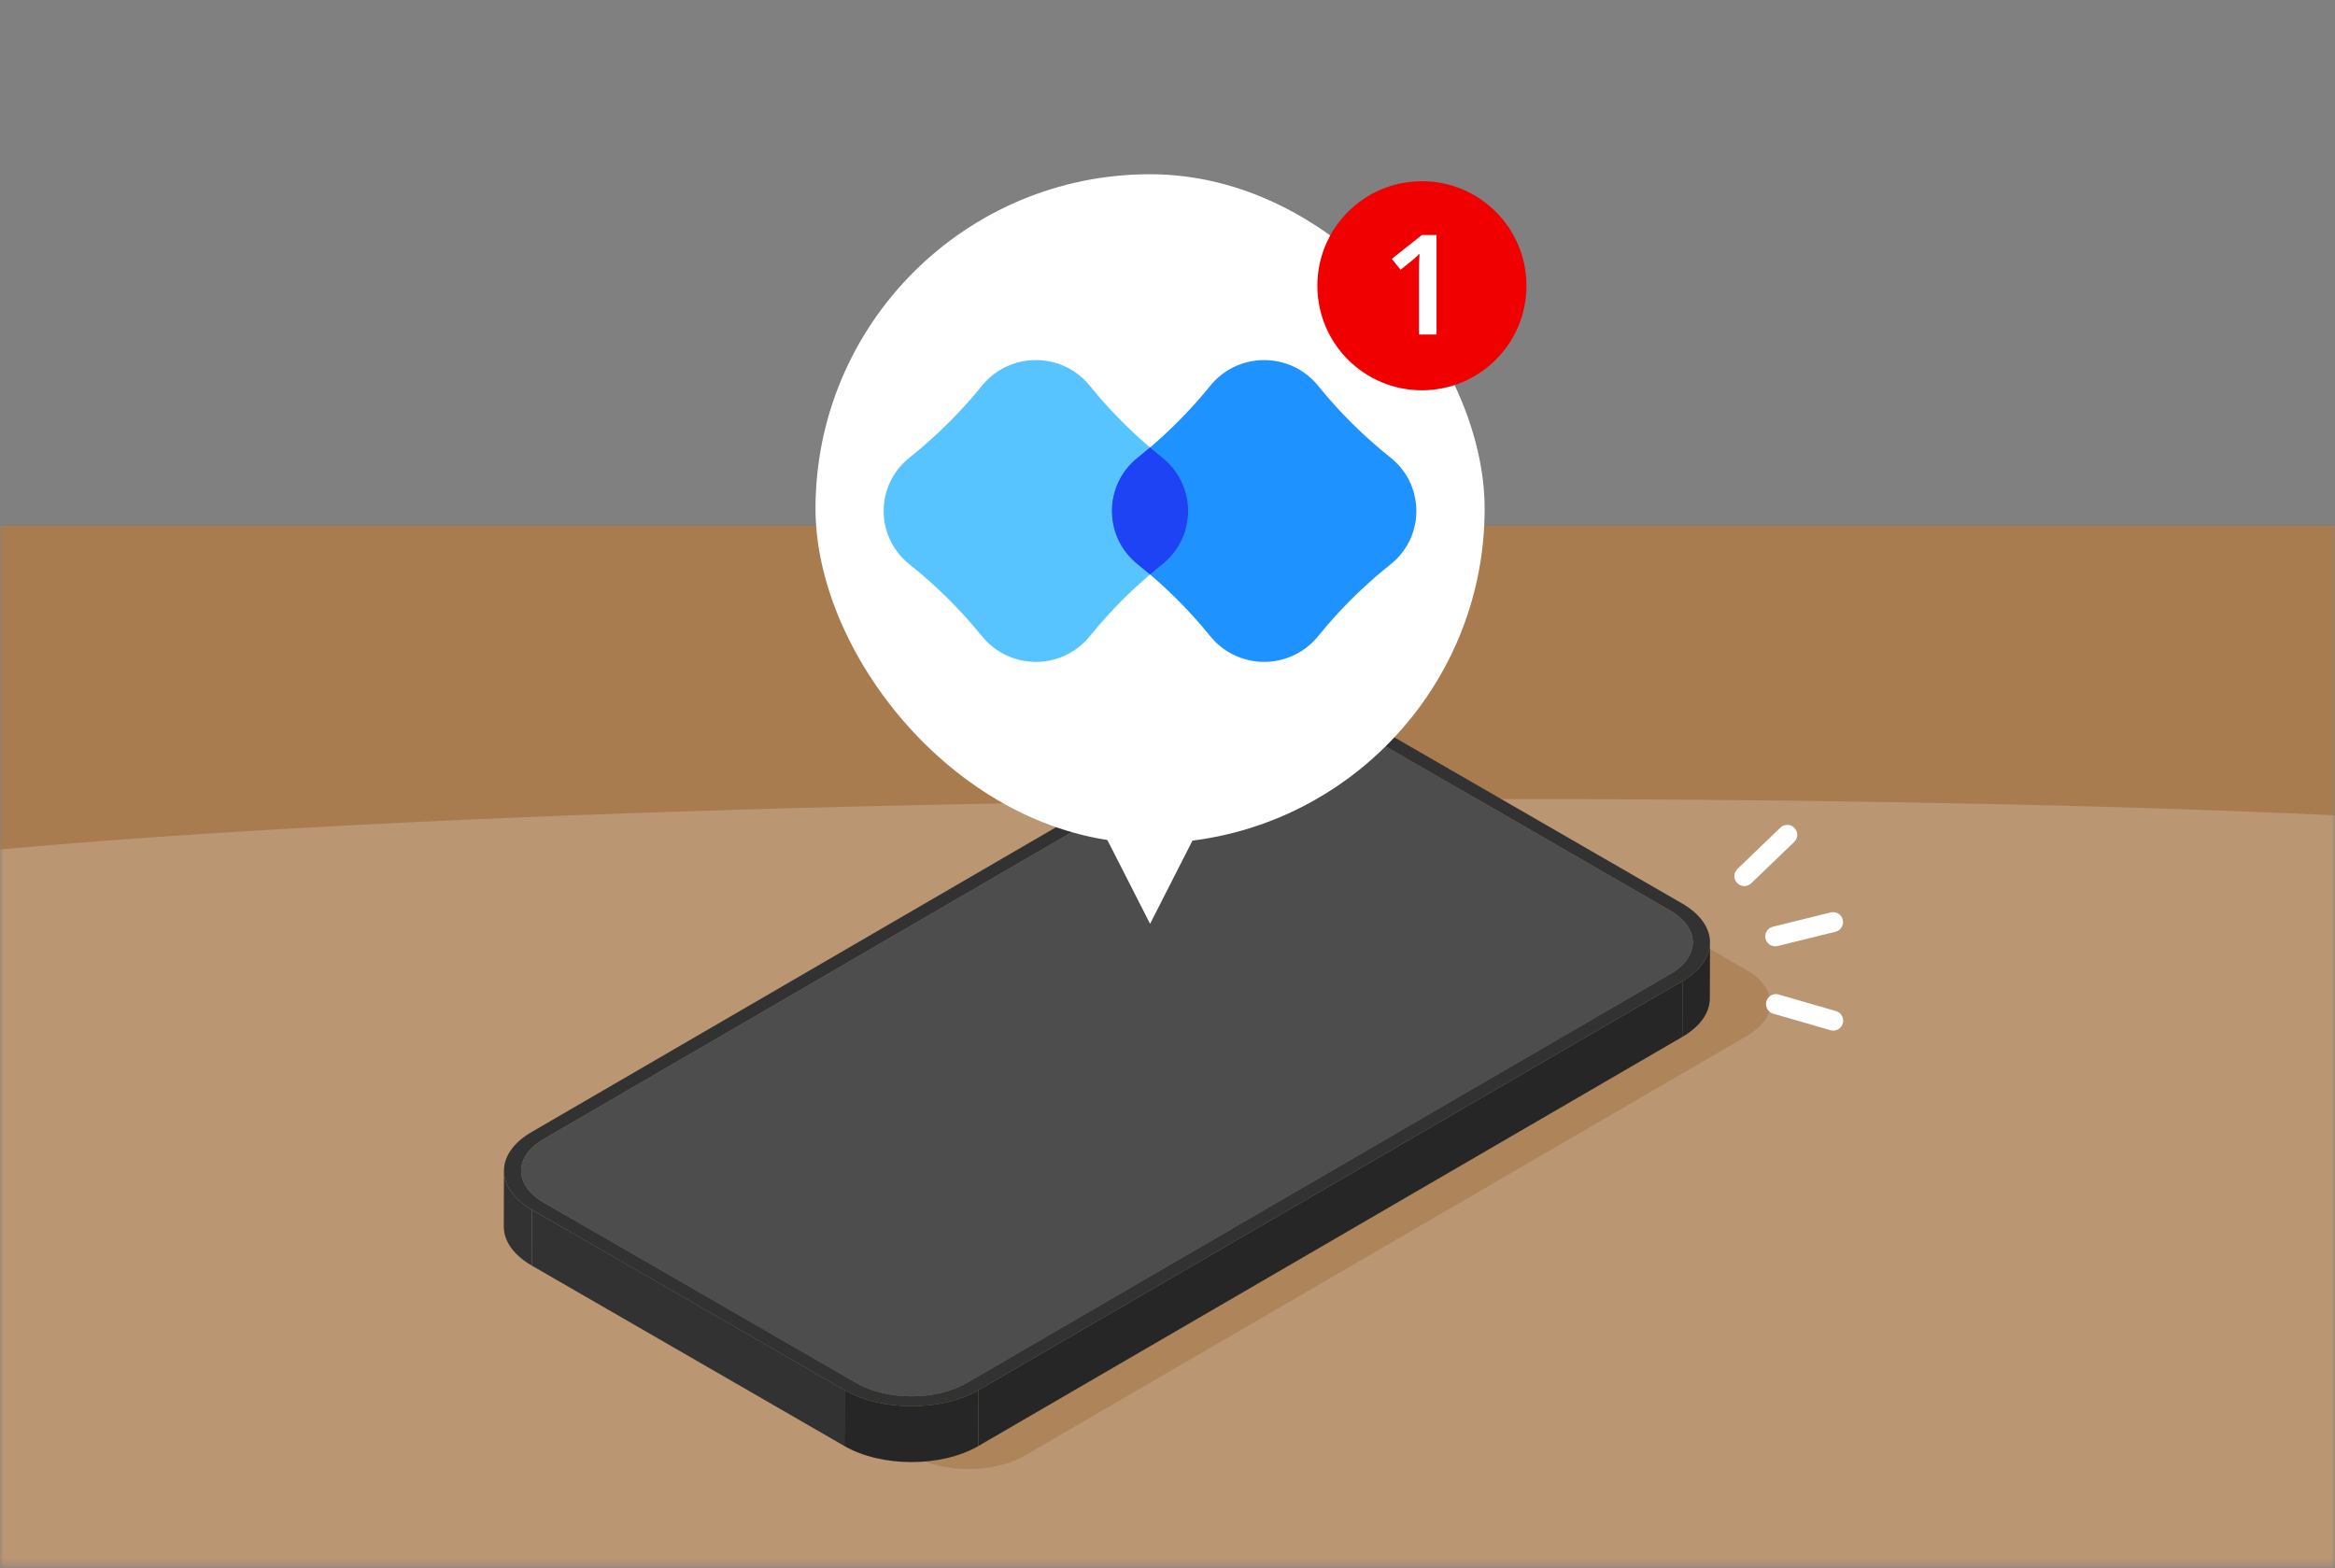 <svg width="335" height="225" viewBox="0 0 335 225" fill="none" xmlns="http://www.w3.org/2000/svg">
<rect x="0" y="0" width="335" height="225" fill="#808080" stroke="none"/>
<mask id="mask0_294_2498" style="mask-type:alpha" maskUnits="userSpaceOnUse" x="0" y="0" width="335" height="225">
<rect y="0.716" width="335" height="224" fill="#FFF7D9"/>
</mask>
<g mask="url(#mask0_294_2498)">
<path d="M621.977 230.14L500.646 75.432H-242.569L-363.914 230.14L-364 248.346H622.077L621.977 230.14Z" fill="#754C29"/>
<path d="M621.977 230.14L500.645 75.432H-242.569L-363.915 230.14H621.977Z" fill="#A97C50"/>
<g style="mix-blend-mode:soft-light" opacity="0.2">
<path d="M621.977 230.14C621.977 230.14 437.841 130.181 382.109 120.885C326.376 111.589 27.24 111.589 -47.084 128.313C-121.409 145.037 -251.466 230.14 -251.466 230.14H621.977Z" fill="white"/>
</g>
<g style="mix-blend-mode:multiply" opacity="0.7">
<path d="M250.641 139.238C255.112 141.819 255.136 146.018 250.695 148.599L147.044 208.846C144.893 210.097 142.027 210.786 138.974 210.786C135.92 210.786 133.047 210.098 130.881 208.847L84.852 182.278C80.381 179.697 80.357 175.497 84.798 172.915L188.449 112.669C192.89 110.087 200.141 110.087 204.612 112.667L250.641 139.237V139.238Z" fill="#A97C50"/>
</g>
<path d="M245.333 135.233L245.31 143.252C245.304 145.254 243.989 147.253 241.361 148.78L241.384 140.762C244.012 139.234 245.327 137.235 245.333 135.233Z" fill="#262626"/>
<path d="M72.279 175.987L72.302 167.968C72.296 169.996 73.635 172.028 76.316 173.576L76.293 181.594C73.613 180.046 72.273 178.015 72.279 175.987Z" fill="#323232"/>
<path d="M241.384 140.762L241.361 148.779L140.368 207.482L140.39 199.464L241.384 140.762Z" fill="#262626"/>
<path d="M121.165 199.464L121.142 207.482L76.293 181.594L76.316 173.576L121.165 199.464Z" fill="#323232"/>
<path d="M239.587 130.632C243.943 133.147 243.967 137.239 239.64 139.754L138.646 198.457C136.55 199.675 133.757 200.346 130.783 200.346C127.808 200.346 125.008 199.676 122.898 198.457L78.049 172.57C73.693 170.054 73.669 165.962 77.996 163.447L178.989 104.745C183.316 102.229 190.381 102.229 194.738 104.744L239.587 130.632Z" fill="#4D4D4D"/>
<path d="M241.384 140.762L140.391 199.464C135.1 202.539 126.492 202.54 121.166 199.464L76.316 173.576C70.989 170.501 70.961 165.515 76.252 162.44L177.245 103.739C182.536 100.663 191.144 100.662 196.471 103.737L241.319 129.626C246.646 132.701 246.675 137.687 241.384 140.762ZM130.784 200.347C133.757 200.346 136.55 199.675 138.646 198.457L239.64 139.754C243.967 137.239 243.943 133.148 239.588 130.634L194.738 104.744C190.381 102.23 183.316 102.23 178.989 104.745L77.996 163.447C73.669 165.962 73.693 170.055 78.049 172.569L122.898 198.457C125.009 199.676 127.809 200.347 130.784 200.347Z" fill="#323232"/>
<path d="M140.391 199.464L140.368 207.482C135.077 210.557 126.468 210.558 121.143 207.482L121.165 199.464C126.492 202.539 135.099 202.539 140.391 199.464Z" fill="#262626"/>
<line x1="262.993" y1="132.307" x2="254.688" y2="134.358" stroke="white" stroke-width="2.852" stroke-linecap="round"/>
<line x1="256.424" y1="119.781" x2="250.257" y2="125.71" stroke="white" stroke-width="2.852" stroke-linecap="round"/>
<line x1="1.426" y1="-1.426" x2="9.98" y2="-1.426" transform="matrix(-0.961 -0.278 -0.278 0.961 263.986 148.216)" stroke="white" stroke-width="2.852" stroke-linecap="round"/>
<rect x="117" y="25" width="96" height="96" rx="48" fill="white"/>
<path d="M165 132.556L153.453 109.889L176.547 109.889L165 132.556Z" fill="white"/>
<path d="M157.785 89.573C159.839 87.205 162.056 84.983 164.42 82.92C164.451 82.893 164.482 82.865 164.513 82.838C164.557 82.799 164.601 82.761 164.646 82.722C165.323 82.136 166.013 81.564 166.714 81.005C166.72 81 166.726 80.995 166.732 80.99C166.737 80.986 166.742 80.982 166.747 80.978C167.026 80.757 167.293 80.519 167.55 80.264C167.679 80.137 167.802 80.007 167.922 79.874C171.294 76.15 171.294 70.487 167.922 66.762C167.802 66.629 167.678 66.499 167.55 66.372C167.293 66.118 167.026 65.88 166.747 65.658C166.74 65.652 166.733 65.647 166.725 65.641C166.722 65.638 166.718 65.635 166.714 65.632C166.013 65.073 165.323 64.5 164.646 63.914C164.646 63.914 164.646 63.914 164.646 63.914C164.598 63.873 164.552 63.832 164.505 63.791C164.477 63.766 164.449 63.741 164.42 63.716C161.987 61.594 159.709 59.301 157.605 56.855C157.185 56.367 156.772 55.873 156.367 55.373C156.358 55.361 156.349 55.35 156.34 55.34C156.116 55.064 155.877 54.798 155.621 54.544C153.688 52.628 151.156 51.669 148.624 51.667C146.085 51.664 143.545 52.623 141.609 54.544C141.352 54.798 141.113 55.064 140.889 55.34C140.88 55.35 140.871 55.361 140.863 55.373C140.455 55.875 140.04 56.372 139.618 56.862C137.516 59.306 135.24 61.596 132.809 63.716C132.781 63.741 132.752 63.766 132.724 63.791C132.677 63.832 132.631 63.873 132.583 63.914C132.584 63.914 132.584 63.914 132.584 63.914C131.906 64.5 131.216 65.073 130.515 65.632C130.511 65.635 130.507 65.639 130.502 65.642C130.495 65.647 130.489 65.653 130.482 65.658C130.204 65.88 129.936 66.118 129.68 66.372C129.551 66.499 129.427 66.629 129.307 66.762C125.935 70.487 125.935 76.15 129.307 79.874C129.427 80.007 129.551 80.137 129.68 80.264C129.936 80.519 130.203 80.757 130.482 80.978C130.485 80.981 130.489 80.983 130.492 80.986C130.5 80.992 130.508 80.998 130.515 81.005C131.216 81.564 131.906 82.136 132.583 82.722C132.628 82.761 132.672 82.799 132.716 82.838C132.747 82.865 132.778 82.893 132.809 82.92C135.173 84.982 137.39 87.205 139.444 89.573C139.926 90.128 140.399 90.692 140.863 91.263C140.871 91.275 140.88 91.286 140.889 91.297C141.113 91.573 141.352 91.838 141.609 92.093C143.483 93.951 145.921 94.909 148.377 94.967C148.456 94.969 148.535 94.97 148.614 94.97C151.15 94.97 153.686 94.011 155.621 92.093C155.877 91.838 156.116 91.573 156.34 91.297C156.343 91.293 156.346 91.29 156.349 91.286C156.355 91.279 156.361 91.271 156.367 91.263C156.83 90.692 157.303 90.128 157.785 89.573Z" fill="#57C3FF"/>
<path d="M190.54 89.573C192.594 87.205 194.811 84.983 197.175 82.92C197.207 82.893 197.238 82.865 197.268 82.838C197.312 82.799 197.356 82.761 197.401 82.722C198.079 82.136 198.768 81.564 199.469 81.005C199.475 81 199.481 80.995 199.487 80.99C199.492 80.986 199.498 80.982 199.503 80.978C199.781 80.757 200.049 80.519 200.305 80.264C200.434 80.137 200.557 80.007 200.678 79.874C204.05 76.15 204.05 70.487 200.678 66.762C200.557 66.629 200.434 66.499 200.305 66.372C200.049 66.118 199.781 65.88 199.503 65.658C199.495 65.652 199.488 65.647 199.481 65.641C199.477 65.638 199.473 65.635 199.469 65.632C198.768 65.073 198.079 64.5 197.401 63.914C197.401 63.914 197.401 63.914 197.401 63.914C197.354 63.873 197.307 63.832 197.26 63.791C197.232 63.766 197.204 63.741 197.175 63.716C194.742 61.594 192.465 59.301 190.36 56.855C189.941 56.367 189.528 55.873 189.122 55.373C189.114 55.361 189.105 55.35 189.096 55.34C188.872 55.064 188.633 54.798 188.376 54.544C186.444 52.628 183.912 51.669 181.379 51.667C178.84 51.664 176.301 52.623 174.364 54.544C174.107 54.798 173.868 55.064 173.644 55.34C173.635 55.35 173.626 55.361 173.618 55.373C173.21 55.875 172.795 56.372 172.373 56.862C170.271 59.306 167.995 61.596 165.565 63.716C165.536 63.741 165.508 63.766 165.479 63.791C165.433 63.832 165.386 63.873 165.339 63.914C165.339 63.914 165.339 63.914 165.339 63.914C164.661 64.5 163.972 65.073 163.271 65.632C163.266 65.635 163.262 65.639 163.258 65.642C163.251 65.647 163.244 65.653 163.237 65.658C162.959 65.88 162.691 66.118 162.435 66.372C162.306 66.499 162.183 66.629 162.062 66.762C158.69 70.487 158.69 76.15 162.062 79.874C162.183 80.007 162.306 80.137 162.435 80.264C162.691 80.519 162.959 80.757 163.237 80.978C163.241 80.981 163.244 80.983 163.247 80.986C163.255 80.992 163.263 80.998 163.271 81.005C163.972 81.564 164.661 82.136 165.339 82.722C165.384 82.761 165.428 82.799 165.472 82.838C165.503 82.865 165.533 82.893 165.565 82.92C167.929 84.982 170.146 87.205 172.199 89.573C172.681 90.128 173.154 90.692 173.618 91.263C173.626 91.275 173.635 91.286 173.644 91.297C173.868 91.573 174.108 91.838 174.364 92.093C176.238 93.951 178.676 94.909 181.132 94.967C181.211 94.969 181.29 94.97 181.37 94.97C183.905 94.97 186.441 94.011 188.376 92.093C188.632 91.838 188.872 91.573 189.096 91.297C189.099 91.293 189.102 91.29 189.104 91.286C189.11 91.279 189.116 91.271 189.122 91.263C189.586 90.692 190.059 90.128 190.54 89.573Z" fill="#1E93FF"/>
<path d="M164.992 64.212C164.427 64.694 163.853 65.168 163.271 65.632C163.266 65.635 163.262 65.639 163.258 65.642C163.251 65.647 163.244 65.653 163.237 65.658C162.959 65.88 162.691 66.118 162.435 66.372C162.306 66.499 162.183 66.629 162.062 66.762C158.69 70.486 158.69 76.15 162.062 79.874C162.183 80.007 162.306 80.137 162.435 80.264C162.691 80.518 162.959 80.757 163.237 80.978C163.241 80.981 163.244 80.983 163.247 80.986C163.252 80.989 163.256 80.993 163.26 80.996C163.263 80.999 163.267 81.002 163.271 81.005C163.853 81.469 164.427 81.942 164.992 82.425C165.558 81.942 166.132 81.469 166.714 81.005C166.72 81 166.726 80.995 166.732 80.99L166.737 80.986C166.741 80.983 166.744 80.981 166.747 80.978C167.026 80.757 167.293 80.518 167.55 80.264C167.679 80.137 167.802 80.007 167.923 79.874C171.295 76.15 171.295 70.486 167.923 66.762C167.802 66.629 167.678 66.499 167.55 66.372C167.293 66.118 167.026 65.88 166.747 65.658C166.741 65.653 166.734 65.647 166.727 65.642L166.726 65.641C166.722 65.638 166.718 65.635 166.714 65.632C166.132 65.168 165.558 64.694 164.992 64.212Z" fill="#1E43F5"/>
<circle cx="204" cy="41" r="15" fill="#F00000"/>
<path d="M206.097 48H203.577V39.1C203.577 38.673 203.584 38.22 203.597 37.74C203.611 37.26 203.631 36.813 203.657 36.4C203.524 36.533 203.357 36.693 203.157 36.88C202.957 37.053 202.751 37.233 202.537 37.42L200.937 38.7L199.677 37.14L203.997 33.72H206.097V48Z" fill="white"/>
</g>
</svg>

